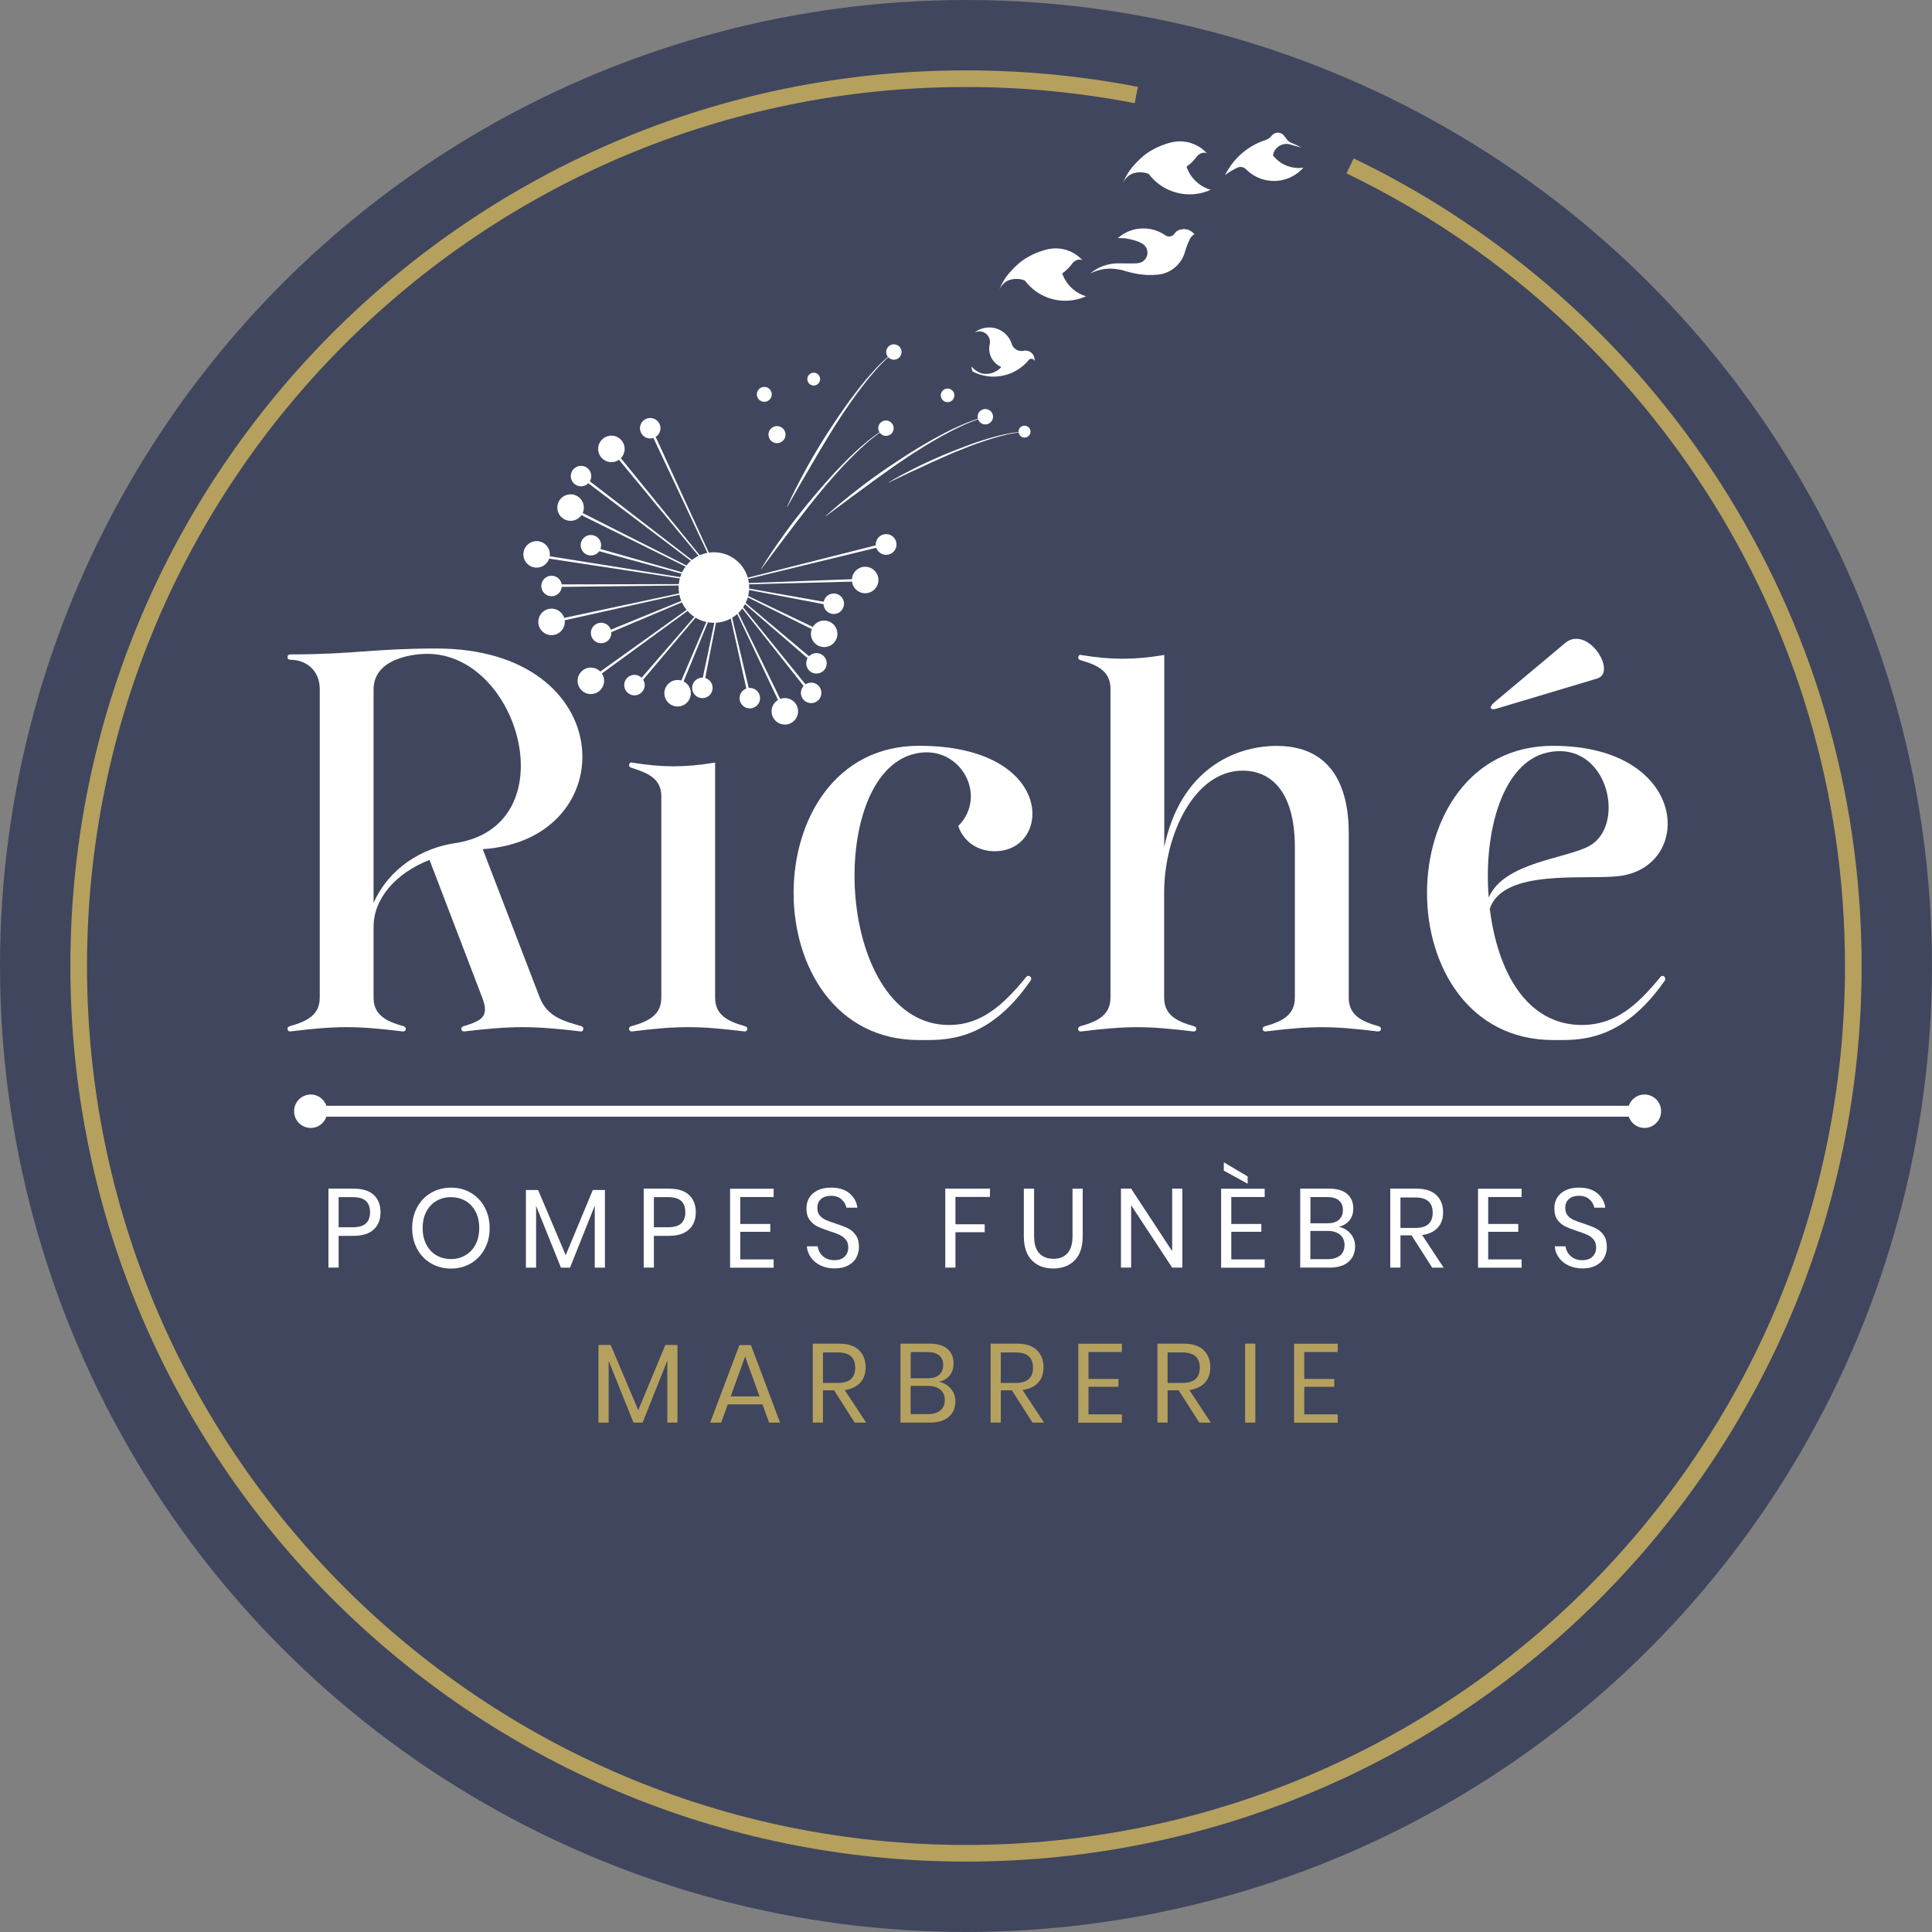 <?xml version="1.0" encoding="UTF-8"?> <svg xmlns="http://www.w3.org/2000/svg" viewBox="0 0 484.17 484.17"><rect x="0" y="0" width="484.17" height="484.17" fill="#808080" stroke="none"/><defs><style>.c{fill:#fff;}.d{fill:#b5a15f;}.e{fill:#40465d;}.f{fill:none;stroke:#b5a05e;stroke-miterlimit:10;stroke-width:4.17px;}</style></defs><g id="a"></g><g id="b"><g><circle class="e" cx="242.08" cy="242.08" r="242.08"></circle><path class="f" d="M338.33,41.57c74.61,35.88,126.12,112.18,126.12,200.51,0,122.81-99.56,222.36-222.36,222.36S19.72,364.89,19.72,242.08,119.28,19.72,242.08,19.72c14.6,0,28.86,1.41,42.68,4.09"></path><g><path class="c" d="M72.05,257.81c0-.4,.27-.54,.67-.67,4.31-1.21,7.41-2.83,7.41-7.14v-77.38c0-4.31-3.1-7.28-7.41-7.28-.4,0-.67-.27-.67-.67s.27-.67,.67-.67c15.91,0,20.89-1.48,36.67-1.48,46.1,0,47.05,47.99,11.59,50.28l14.29,37.21c1.89,4.85,6.2,5.93,10.38,7.14,.27,.14,.54,.27,.54,.67s-.27,.67-.54,.67c-5.66-.67-10.25-1.08-14.69-1.08s-8.9,.4-14.69,1.08c-.4,0-.67-.27-.67-.67s.27-.54,.67-.67c4.31-1.35,6.47-2.29,4.58-7.14l-13.21-34.51c-8.63,3.37-14.02,9.84-14.02,16.72v17.79c0,4.31,3.1,5.93,7.41,7.14,.4,.14,.67,.27,.67,.67s-.27,.67-.67,.67c-5.53-.67-9.84-1.08-14.16-1.08s-8.63,.4-14.15,1.08c-.4,0-.67-.27-.67-.67Zm21.57-85.06v53.52c3.91-8.76,12.13-13.75,20.36-14.96,28.31-4.18,16.45-47.45-6.88-47.45-4.31,0-13.48,1.48-13.48,8.9Z"></path><path class="c" d="M157.65,257.81c0-.4,.27-.54,.67-.67,4.31-1.21,7.41-2.83,7.41-7.14v-50.42c0-4.31-3.1-5.8-7.41-7.14-.4-.14-.67-.27-.67-.67s.27-.81,.67-.67c4.04,.67,7.28,.94,10.51,.94s6.34-.27,10.38-.94v58.91c0,4.31,3.1,5.93,7.41,7.14,.4,.14,.67,.27,.67,.67s-.27,.67-.67,.67c-5.53-.67-9.84-1.08-14.16-1.08s-8.63,.4-14.15,1.08c-.4,0-.67-.27-.67-.67Z"></path><path class="c" d="M249.32,213.33c-4.85,0-8.09-2.96-9.17-6.34,7.68-7.68,.27-20.9-11.05-18.06-22.51,5.53-19.68,68.35,9.03,67.94,7.68-.13,13.08-4.72,19.01-12,.67-.81,1.75,.13,1.08,.94-10.78,15.64-21.84,14.83-27.9,14.83-41.92,0-41.92-73.74,0-73.74,34.24,0,33.43,26.42,19.01,26.42Z"></path><path class="c" d="M270.21,257.81c0-.4,.27-.54,.67-.67,4.31-1.21,7.41-2.83,7.41-7.14v-77.38c0-4.31-3.1-5.93-7.41-7.14-.4-.14-.67-.27-.67-.67s.27-.81,.67-.67c4.04,.67,7.28,.94,10.51,.94s6.34-.27,10.38-.94v48.13c4.04-19.41,17.66-25.34,28.17-25.34,13.48,0,18.06,9.84,18.06,21.84v41.25c0,4.31,3.1,5.93,7.41,7.14,.4,.14,.67,.27,.67,.67s-.27,.67-.67,.67c-5.53-.67-9.84-1.08-14.16-1.08s-8.63,.4-14.16,1.08c-.4,0-.67-.27-.67-.67s.27-.54,.67-.67c4.31-1.21,7.41-2.83,7.41-7.14v-37.61c0-14.69-6.47-19.28-13.08-19.28-12.13,0-19.55,16.04-19.68,30.2v26.69c0,4.31,3.1,5.93,7.41,7.14,.4,.14,.67,.27,.67,.67s-.27,.67-.67,.67c-5.53-.67-9.84-1.08-14.16-1.08s-8.63,.4-14.16,1.08c-.4,0-.67-.27-.67-.67Z"></path><path class="c" d="M389.25,186.91c33.84,0,35.45,30.06,16.72,32.62-8.36,1.08-29.25-2.02-32.62,8.22,1.89,15.37,9.03,29.25,23.32,29.12,8.09-.13,13.48-4.72,19.41-12,.67-.81,1.62,.13,1.08,.94-10.92,15.64-21.84,14.83-27.9,14.83-42.19,0-42.19-73.74,0-73.74Zm-16.18,38.02c3.91-9.03,19.82-9.71,25.48-13.08,9.03-5.39,4.31-26.29-10.51-23.32-11.46,2.29-16.31,19.82-14.96,36.4Zm21.97-64.84c4.99,0,9.57,8.76,5.12,9.98l-25.21,7.55c-1.35,.4-2.16-.27-.13-1.89l17.39-14.56c.94-.81,1.89-1.08,2.83-1.08Z"></path></g><g><path class="d" d="M169.78,337.06v19.46h-2.55v-15.53l-6.2,15.53h-2.27l-6.23-15.47v15.47h-2.55v-19.46h3.06l6.91,16.34,6.79-16.34h3.06Z"></path><path class="d" d="M191.08,351.94h-8.7l-1.66,4.58h-2.75l7.33-19.43h2.89l7.3,19.43h-2.75l-1.66-4.58Zm-.73-1.99l-3.62-9.99-3.62,9.99h7.24Z"></path><path class="d" d="M214.19,356.51l-5.17-8.09h-2.78v8.09h-2.55v-19.79h6.51c2.25,0,3.93,.54,5.05,1.62,1.12,1.08,1.68,2.5,1.68,4.28,0,1.61-.45,2.91-1.35,3.89s-2.2,1.6-3.9,1.84l5.39,8.17h-2.89Zm-7.95-9.94h3.73c2.9,0,4.35-1.27,4.35-3.82s-1.45-3.82-4.35-3.82h-3.73v7.64Z"></path><path class="d" d="M238.29,348.01c.76,.9,1.14,1.96,1.14,3.17,0,1.61-.55,2.9-1.64,3.87-1.1,.97-2.68,1.46-4.76,1.46h-7.36v-19.79h7.24c1.98,0,3.49,.44,4.52,1.32,1.03,.88,1.54,2.09,1.54,3.62,0,1.27-.34,2.3-1.02,3.09-.68,.79-1.56,1.29-2.63,1.52,1.22,.26,2.2,.84,2.96,1.74Zm-10.07-2.61h4.27c1.25,0,2.21-.29,2.88-.87,.66-.58,1-1.39,1-2.44s-.33-1.81-.98-2.39c-.66-.58-1.66-.87-3-.87h-4.16v6.57Zm7.45,8.06c.74-.62,1.11-1.49,1.11-2.61s-.38-1.97-1.14-2.6c-.76-.63-1.81-.94-3.16-.94h-4.27v7.08h4.32c1.35,0,2.39-.31,3.13-.93Z"></path><path class="d" d="M258.75,356.51l-5.16-8.09h-2.78v8.09h-2.55v-19.79h6.52c2.25,0,3.93,.54,5.05,1.62,1.12,1.08,1.68,2.5,1.68,4.28,0,1.61-.45,2.91-1.35,3.89s-2.2,1.6-3.9,1.84l5.39,8.17h-2.89Zm-7.95-9.94h3.73c2.9,0,4.35-1.27,4.35-3.82s-1.45-3.82-4.35-3.82h-3.73v7.64Z"></path><path class="d" d="M272.78,338.8v6.77h7.52v1.97h-7.52v6.91h8.37v2.08h-10.92v-19.79h10.92v2.08h-8.37Z"></path><path class="d" d="M300.55,356.51l-5.16-8.09h-2.78v8.09h-2.55v-19.79h6.52c2.25,0,3.93,.54,5.05,1.62,1.12,1.08,1.68,2.5,1.68,4.28,0,1.61-.45,2.91-1.35,3.89s-2.2,1.6-3.9,1.84l5.39,8.17h-2.89Zm-7.95-9.94h3.73c2.9,0,4.35-1.27,4.35-3.82s-1.45-3.82-4.35-3.82h-3.73v7.64Z"></path><path class="d" d="M314.59,336.72v19.79h-2.55v-19.79h2.55Z"></path><path class="d" d="M326.86,338.8v6.77h7.52v1.97h-7.52v6.91h8.37v2.08h-10.92v-19.79h10.92v2.08h-8.37Z"></path></g><g><path class="c" d="M216.74,111.12c-.86,.75-1.82,1.53-2.74,2.44-.95,.9-1.95,1.84-2.92,2.88-.99,1.02-2.01,2.08-3,3.2-1.01,1.1-2.01,2.24-2.99,3.4-1,1.14-1.96,2.32-2.91,3.47-.96,1.14-1.84,2.32-2.73,3.44-1.75,2.25-3.29,4.41-4.59,6.27-2.59,3.74-4.15,6.35-4.15,6.35l.06,.04,4.53-6.07c1.37-1.81,2.97-3.92,4.69-6.18,1.75-2.23,3.58-4.64,5.52-6.97,.96-1.17,1.93-2.33,2.92-3.44,.97-1.13,1.96-2.21,2.94-3.24,.95-1.05,1.94-2,2.86-2.92,.9-.94,1.84-1.73,2.68-2.5,.82-.78,1.66-1.4,2.38-1.97,.42-.34,.81-.64,1.18-.9,.46,.64,1.28,.97,2.09,.74,1.03-.29,1.62-1.37,1.32-2.39s-1.37-1.62-2.39-1.32-1.62,1.37-1.32,2.39c.05,.17,.15,.31,.24,.46-.38,.26-.78,.55-1.22,.89-.74,.56-1.59,1.16-2.44,1.93Z"></path><path class="c" d="M201.05,120.47c1.14-1.96,2.48-4.25,3.9-6.7,1.47-2.43,2.99-5.04,4.63-7.58,.81-1.28,1.64-2.54,2.49-3.77,.82-1.24,1.68-2.43,2.52-3.57,.82-1.16,1.68-2.22,2.48-3.25,.78-1.04,1.62-1.94,2.35-2.8,.72-.88,1.48-1.59,2.12-2.25,.38-.39,.72-.73,1.06-1.03,.54,.58,1.4,.8,2.17,.47,.98-.42,1.44-1.55,1.02-2.53-.42-.98-1.55-1.44-2.53-1.02-.98,.42-1.44,1.55-1.02,2.53,.07,.17,.17,.31,.27,.44-.34,.3-.7,.63-1.09,1.01-.67,.64-1.44,1.35-2.18,2.21-.76,.85-1.62,1.73-2.43,2.76-.83,1.01-1.71,2.06-2.55,3.21-.86,1.13-1.74,2.31-2.59,3.54-.87,1.21-1.72,2.47-2.56,3.74-.86,1.25-1.66,2.54-2.47,3.8-.82,1.25-1.55,2.53-2.29,3.74-1.46,2.44-2.73,4.77-3.79,6.79-2.12,4.03-3.34,6.81-3.34,6.81l.06,.03s1.5-2.63,3.76-6.57Z"></path><path class="c" d="M226.22,114.7c-1.29,.81-2.54,1.67-3.78,2.5-1.25,.82-2.43,1.7-3.59,2.52-2.31,1.66-4.41,3.29-6.18,4.71-3.55,2.85-5.78,4.91-5.78,4.91l.04,.05s2.43-1.81,6.07-4.53c1.83-1.34,3.96-2.91,6.25-4.59,2.31-1.64,4.75-3.43,7.27-5.11,1.25-.85,2.52-1.68,3.78-2.46,1.25-.81,2.51-1.56,3.74-2.27,1.21-.74,2.43-1.37,3.57-1.99,1.13-.64,2.26-1.14,3.28-1.63,1.01-.52,1.99-.87,2.84-1.21,.5-.21,.95-.38,1.38-.53,.26,.75,.96,1.29,1.8,1.3,1.07,0,1.94-.85,1.95-1.92s-.85-1.94-1.92-1.95c-1.07,0-1.94,.85-1.95,1.92,0,.18,.03,.35,.07,.52-.43,.14-.89,.3-1.4,.5-.87,.32-1.86,.66-2.88,1.15-1.04,.47-2.18,.94-3.33,1.56-1.16,.59-2.39,1.21-3.62,1.93-1.24,.69-2.52,1.42-3.79,2.21-1.28,.76-2.56,1.58-3.84,2.41Z"></path><path class="c" d="M257.05,106.71c-.81-.17-1.6,.35-1.77,1.15-.03,.14-.01,.27,0,.4-.35,.04-.73,.09-1.15,.16-.7,.11-1.5,.22-2.36,.43-1.72,.36-3.7,.9-5.78,1.58-2.09,.66-4.29,1.47-6.47,2.33-2.18,.85-4.34,1.76-6.33,2.67-2,.9-3.83,1.82-5.38,2.63-3.12,1.6-5.12,2.81-5.12,2.81l.03,.05s2.11-1.01,5.27-2.51c1.59-.73,3.44-1.59,5.43-2.5,2-.89,4.12-1.87,6.27-2.75,2.15-.9,4.33-1.74,6.4-2.43,2.07-.71,4.03-1.29,5.73-1.69,.84-.24,1.64-.36,2.34-.48,.41-.08,.78-.14,1.13-.19,.08,.61,.52,1.13,1.16,1.26,.81,.17,1.6-.35,1.77-1.15,.17-.81-.35-1.6-1.15-1.77Z"></path><circle class="c" cx="194.72" cy="108.92" r="2.14"></circle><path class="c" d="M237.94,100.72c.91-.26,1.43-1.21,1.17-2.11s-1.21-1.43-2.11-1.17-1.43,1.21-1.17,2.11c.26,.91,1.21,1.43,2.11,1.17Z"></path><path class="c" d="M204.37,96.55c.85-.25,1.35-1.14,1.1-1.99s-1.14-1.35-1.99-1.1c-.85,.25-1.35,1.14-1.1,1.99s1.14,1.35,1.99,1.1Z"></path><circle class="c" cx="191.54" cy="98.83" r="1.87"></circle></g><path class="c" d="M412.09,274.29c-1.83,0-3.34,1.19-3.91,2.82H81.8c-.57-1.63-2.08-2.82-3.91-2.82-2.31,0-4.19,1.87-4.19,4.19s1.87,4.19,4.19,4.19c1.83,0,3.34-1.19,3.91-2.82H408.18c.57,1.63,2.08,2.82,3.91,2.82,2.31,0,4.19-1.87,4.19-4.19s-1.87-4.19-4.19-4.19Z"></path><path class="c" d="M273.1,68.6c1.2-.64,2.49-1.04,3.79-1.2,1.06-.13,2.13-.1,3.18,.08,1.49,.16,2.95,.96,6.15,1.32,.49,.06,.96,.09,1.39,.11,.97,.04,1.78,0,2.4-.07h.02c.15-.02,.29-.04,.42-.05,.26-.04,.47-.07,.63-.11,.02,0,.04,0,.07-.01,.02,0,.04,0,.06-.01,.13-.03,.2-.05,.2-.05,.84-.22,1.66-.59,2.42-1.11,.06-.04,.13-.09,.19-.14,.82-.6,1.5-1.33,2.01-2.14,.43-.67,.74-1.4,.95-2.16,0-.01,0-.03,.01-.04,.37-1.35,.8-2.25,.93-2.5l.02-.04s.04-.09,.06-.14c.01-.04,.03-.07,.04-.11,.43-1.14,1.3-1.53,1.3-1.53-1-1.17-2.13-1.35-2.96-1.27-.39,.04-.72,.13-.93,.22-.02,0-.03,.01-.05,.02-.14,.06-.22,.1-.22,.1-.07,.04-.14,.08-.21,.13-.17,.12-.32,.25-.44,.41,0,0-.03,.04-.08,.11-.12,.16-.35,.44-.46,.51-.02,.02-.04,.03-.06,.04-.54,.37-1.22,.38-1.76,.08h-.02c-.09-.06-.17-.12-.24-.18h0c-.55-.37-1.13-.68-1.73-.92h0c-2.58-1.04-5.56-.96-8.14,.41-.32,.17-.63,.36-.94,.57-.34,.23-.67,.49-.97,.76,.52-.04,1.04-.03,1.55,.01,.16,.01,.33,.03,.49,.06,0,0,.01,0,.03,0,.06,0,.2,.03,.4,.07,.77,.14,2.42,.49,3.5,1.13,.04,.03,.09,.05,.13,.08,.33,.19,.63,.46,.87,.8,.07,.1,.12,.2,.18,.3,.59,1.16,.24,2.6-.86,3.36-.06,.04-.13,.08-.2,.12-.37,.21-.76,.32-1.17,.34-.21,.05-.89,.06-1.7,.06-1.05,0-2.32-.02-3.1-.02-.05,0-.1,0-.14,0-.09,0-.17,0-.24,0,0,0-.01,0-.01,0-.99,.03-1.99,.2-2.96,.51-.98,.31-1.94,.77-2.83,1.38-.33,.23-.65,.47-.95,.73Z"></path><path class="c" d="M326.66,41.99c-.21,.25-.44,.48-.68,.7-2.39,2.24-5.83,3.23-9.23,2.33-1.77-.47-3.3-1.39-4.5-2.61-.23-.24-.53-.42-.87-.51-.44-.12-.88-.07-1.26,.11-1.1,.51-2.14,1.13-3.11,1.86,.83-1.69,1.93-3.21,3.21-4.51,1.98-2,4.42-3.48,7.1-4.33,.03,0,.05-.02,.08-.03h0c.62-.24,1.11-.76,1.3-.98h0s.03-.04,.04-.05l.02-.02h.01v-.03h.01c.47-.55,1.23-.81,1.98-.61,.44,.12,.81,.38,1.06,.72l.03,.04v.02c.05,.05,.08,.11,.12,.17,0,0,.02,0,.02,0,.12,.15,.28,.38,.47,.63,.38,.51,.79,.76,1.08,.88,.02,0,.04,.02,.06,.02,1.32,.53,2.53,1.19,2.53,1.19,0,0-1.54-.44-2.91-.8-.41-.11-.81-.14-1.21-.09-.81,.08-1.56,.46-2.12,1.05-.37,.39-.64,.88-.79,1.43-.03,.13-.06,.25-.08,.38,.56,.72,1.24,1.36,2.03,1.86,.69,.44,1.46,.79,2.3,1.01,.15,.04,.3,.07,.45,.11,.23,.05,.45,.08,.68,.11,.08,.01,.16,.02,.25,.03,.64,.06,1.28,.04,1.9-.06Z"></path><path class="c" d="M243.45,92c0,.09,.02,.17,.03,.26,.05,.31,.15,.6,.29,.86,1.15,.59,2.41,1,3.74,1.17h0c.74,.1,1.51,.12,2.29,.06,2.24-.16,4.28-.95,5.96-2.19,.74-.54,1.4-1.17,1.98-1.86,.03-.05,.07-.1,.11-.14,.14-.14,.33-.23,.55-.25,.39-.03,.73,.2,.87,.54,.02-.14,.02-.29,.01-.44-.03-.46-.2-.89-.46-1.23-.25-.34-.59-.6-.98-.76-.32-.13-.67-.19-1.03-.16-.06,0-.12,.01-.18,.02h0c-.08,.02-.16,.04-.25,.05h0c-.07,.01-.14,.02-.21,.03-1.14,.08-2.16-.59-2.57-1.6h0c-.05-.12-.08-.23-.11-.36h0c-.48-1.37-1.45-2.49-2.68-3.18-.97-.55-2.12-.83-3.32-.74-1.27,.09-2.43,.58-3.34,1.33,.33-.2,.72-.32,1.13-.35,.54-.04,1.05,.09,1.49,.34h0c.73,.42,1.24,1.18,1.31,2.09,.01,.2,0,.39-.02,.58h0c-.02,.13-.04,.26-.08,.37-.08,.42-.11,.85-.07,1.29,.14,1.93,1.35,3.53,3.02,4.25-.64,.72-1.48,1.26-2.44,1.53-.33,.09-.68,.15-1.03,.18-.5,.04-.98,0-1.45-.1-.98-.34-1.85-.92-2.52-1.69,0,.04,0,.08,0,.11Z"></path><path class="c" d="M250.43,72.57c.56-1.19,1.6-2.23,2.99-2.53,1.78-.39,3.12,.12,3.42,.27,.03,.04,.06,.09,.1,.13,0,0,.01,.02,.02,.03,.57,.74,1.22,1.4,1.93,1.99h0c3.09,2.56,7.34,3.6,11.49,2.44,.04-.01,.07-.02,.11-.03,.59-.17,1.15-.38,1.69-.62-2.72-.81-5-2.89-5.98-5.73,1.04-.74,1.93-1.64,2.65-2.66,1.17-1.16,2.2-.76,2.37-.68h.03c-.4-.43-.84-.82-1.31-1.17-1.08-.8-2.33-1.35-3.66-1.61-1.12-.21-2.29-.22-3.47,.02h-.07s-.05,.03-.08,.03c-.02,0-.03,0-.05,.01-.08,.02-.17,.04-.25,.06h0c-1.24,.29-4.79,1.34-7.5,3.91-.49,.42-1.55,1.52-1.99,2.04-1.03,1.22-1.86,2.61-2.44,4.1Z"></path><path class="c" d="M281.4,45.88c.56-1.21,1.62-2.26,3.02-2.56,1.8-.39,3.16,.13,3.46,.27,.03,.04,.06,.09,.1,.13,0,0,.01,.02,.02,.03,.58,.75,1.23,1.42,1.95,2.01h0c3.12,2.58,7.42,3.64,11.62,2.47,.04-.01,.07-.02,.11-.03,.59-.17,1.16-.38,1.71-.63-2.75-.82-5.05-2.92-6.04-5.79,1.05-.75,1.95-1.66,2.68-2.69,1.18-1.17,2.22-.77,2.39-.69h.03c-.4-.43-.85-.83-1.33-1.19-1.09-.81-2.36-1.37-3.7-1.62-1.13-.22-2.32-.22-3.51,.02h-.07s-.05,.03-.08,.03c-.02,0-.03,0-.05,.01-.08,.02-.17,.04-.25,.06h0c-1.25,.3-4.84,1.35-7.58,3.96-.5,.42-1.57,1.54-2.01,2.07-1.04,1.24-1.88,2.64-2.47,4.14Z"></path><g><path class="c" d="M181.05,146.53l-18.38-39.07c-.08-.16,0-.35,.15-.43,.16-.08,.35,0,.43,.15h0l18.03,39.24c.03,.06,0,.14-.06,.17-.06,.03-.14,0-.17-.06Z"></path><path class="c" d="M181.13,146.6l-32.82-8.97c-.17-.05-.27-.22-.23-.39,.05-.17,.22-.27,.39-.23h0l32.71,9.34c.07,.02,.11,.09,.09,.16-.02,.07-.09,.11-.16,.09Z"></path><path class="c" d="M181.21,146.59l-30.18,12.74c-.16,.07-.35,0-.42-.17-.07-.16,0-.35,.17-.42h0l30.33-12.39c.07-.03,.14,0,.17,.07,.03,.06,0,.14-.07,.17Z"></path><path class="c" d="M181.26,146.56l-21.75,25.75c-.11,.14-.32,.15-.45,.04-.14-.11-.15-.32-.04-.45h0l22.05-25.5c.05-.05,.13-.06,.18-.01,.05,.05,.06,.13,.01,.18Z"></path><path class="c" d="M181.24,146.38l23.68,19.91c.14,.11,.15,.32,.04,.45-.11,.14-.32,.15-.45,.04h0l-23.43-20.21c-.05-.05-.06-.13-.01-.18,.05-.05,.13-.06,.18-.01Z"></path><path class="c" d="M181.08,146.58l-35.67-27.01c-.14-.11-.17-.31-.06-.45,.11-.14,.31-.17,.45-.06h0l35.44,27.32c.06,.04,.07,.12,.02,.18-.04,.06-.12,.07-.18,.02Z"></path><path class="c" d="M181.16,146.35l35.65-1.32c.18,0,.33,.13,.33,.31s-.13,.33-.31,.33h0l-35.66,.93c-.07,0-.13-.05-.13-.12,0-.07,.05-.13,.12-.13Z"></path><path class="c" d="M181.48,146.34l15.49,31.78c.08,.16,.01,.35-.15,.43-.16,.08-.35,.01-.43-.15h0l-15.14-31.96c-.03-.06,0-.14,.06-.17,.06-.03,.14,0,.17,.06Z"></path><path class="c" d="M181.19,146.35l27.92,4.93c.17,.03,.29,.2,.26,.37-.03,.17-.2,.29-.37,.26h0l-27.86-5.31c-.07-.01-.11-.08-.1-.15,.01-.07,.08-.11,.15-.1Z"></path><path class="c" d="M181.06,146.56l-27.83-33.62c-.11-.14-.09-.34,.04-.45,.14-.11,.34-.09,.45,.04h0l27.53,33.87c.04,.05,.04,.14-.02,.18-.05,.04-.13,.04-.18-.02Z"></path><path class="c" d="M181.1,146.59l-38.05-18.8c-.16-.08-.22-.27-.15-.43,.08-.16,.27-.22,.43-.15h0l37.88,19.15c.06,.03,.09,.11,.06,.17-.03,.06-.11,.09-.17,.06Z"></path><path class="c" d="M181.16,146.6l-42.46,.5c-.18,0-.32-.14-.32-.32,0-.18,.14-.32,.32-.32h0l42.46-.11c.07,0,.13,.06,.13,.13,0,.07-.06,.13-.13,.13Z"></path><path class="c" d="M181.19,146.6l-42.9,9.56c-.17,.04-.34-.07-.38-.24-.04-.17,.07-.34,.24-.38h0l42.98-9.18c.07-.01,.14,.03,.15,.1,.01,.07-.03,.14-.1,.15Z"></path><path class="c" d="M181.13,146.35l40.21-10.16c.17-.04,.35,.06,.39,.23,.04,.17-.06,.35-.23,.39h0l-40.3,9.79c-.07,.02-.14-.03-.15-.09-.02-.07,.02-.14,.09-.15Z"></path><path class="c" d="M181.28,146.53l-11.12,27.04c-.07,.16-.26,.24-.42,.17-.16-.07-.24-.26-.18-.42h0l11.48-26.89c.03-.06,.1-.09,.17-.07,.06,.03,.09,.1,.07,.17Z"></path><path class="c" d="M181.14,146.6l-46.51-7.05c-.18-.03-.3-.19-.27-.37,.03-.18,.19-.3,.37-.27h0l46.45,7.44c.07,.01,.12,.08,.11,.15-.01,.07-.08,.12-.14,.11Z"></path><path class="c" d="M181.46,146.31l22.06,27.25c.11,.14,.09,.34-.05,.45-.14,.11-.34,.09-.45-.05h0l-21.75-27.49c-.04-.06-.03-.14,.02-.18,.05-.04,.13-.03,.18,.02Z"></path><path class="c" d="M181.22,146.36l25.46,12.19c.16,.08,.23,.27,.15,.43-.08,.16-.27,.23-.43,.15h0l-25.29-12.54c-.06-.03-.09-.11-.06-.17,.03-.06,.11-.09,.17-.06Z"></path><path class="c" d="M181.29,146.5l-5.01,25.72c-.03,.17-.2,.29-.38,.25-.17-.03-.29-.2-.25-.38h0l5.39-25.65c.01-.07,.08-.11,.15-.1,.07,.01,.11,.08,.1,.15Z"></path><path class="c" d="M181.49,146.36l6.67,28.29c.04,.17-.07,.35-.24,.39-.17,.04-.35-.07-.39-.24h0l-6.3-28.38c-.02-.07,.03-.14,.1-.15,.07-.02,.14,.03,.15,.1Z"></path><path class="c" d="M181.24,146.58l-32.92,24.02c-.14,.1-.34,.07-.45-.07-.1-.14-.07-.34,.07-.45h0l33.15-23.71c.06-.04,.14-.03,.18,.03,.04,.06,.03,.14-.03,.18Z"></path><path class="c" d="M220.14,145.35c0,1.83-1.49,3.32-3.32,3.32s-3.32-1.49-3.32-3.32,1.49-3.32,3.32-3.32,3.32,1.49,3.32,3.32Z"></path><path class="c" d="M200,178.26c0,1.83-1.49,3.32-3.32,3.32s-3.32-1.49-3.32-3.32,1.49-3.32,3.32-3.32,3.32,1.49,3.32,3.32Z"></path><path class="c" d="M173.13,173.73c0,1.83-1.49,3.32-3.32,3.32s-3.32-1.49-3.32-3.32,1.49-3.32,3.32-3.32,3.32,1.49,3.32,3.32Z"></path><path class="c" d="M151.39,170.62c0,1.83-1.49,3.32-3.32,3.32s-3.32-1.49-3.32-3.32,1.49-3.32,3.32-3.32,3.32,1.49,3.32,3.32Z"></path><path class="c" d="M141.54,155.85c0,1.83-1.49,3.32-3.32,3.32s-3.32-1.49-3.32-3.32,1.49-3.32,3.32-3.32,3.32,1.49,3.32,3.32Z"></path><path class="c" d="M137.8,138.93c0,1.83-1.49,3.32-3.32,3.32s-3.32-1.49-3.32-3.32,1.49-3.32,3.32-3.32,3.32,1.49,3.32,3.32Z"></path><circle class="c" cx="142.99" cy="127.2" r="3.32"></circle><path class="c" d="M156.54,112.5c0,1.83-1.49,3.32-3.32,3.32s-3.32-1.49-3.32-3.32,1.49-3.32,3.32-3.32,3.32,1.49,3.32,3.32Z"></path><path class="c" d="M209.86,158.84c0,1.83-1.49,3.32-3.32,3.32s-3.32-1.49-3.32-3.32,1.49-3.32,3.32-3.32,3.32,1.49,3.32,3.32Z"></path><path class="c" d="M165.52,107.32c0,1.42-1.15,2.57-2.57,2.57s-2.57-1.15-2.57-2.57,1.15-2.57,2.57-2.57,2.57,1.15,2.57,2.57Z"></path><path class="c" d="M148.18,119.31c0,1.42-1.15,2.57-2.57,2.57s-2.57-1.15-2.57-2.57,1.15-2.57,2.57-2.57,2.57,1.15,2.57,2.57Z"></path><path class="c" d="M150.65,136.64c0,1.42-1.15,2.57-2.57,2.57s-2.57-1.15-2.57-2.57,1.15-2.57,2.57-2.57,2.57,1.15,2.57,2.57Z"></path><circle class="c" cx="138.22" cy="146.85" r="2.57"></circle><path class="c" d="M153.21,158.63c0,1.42-1.15,2.57-2.57,2.57s-2.57-1.15-2.57-2.57,1.15-2.57,2.57-2.57,2.57,1.15,2.57,2.57Z"></path><path class="c" d="M161.57,171.69c0,1.42-1.15,2.57-2.57,2.57s-2.57-1.15-2.57-2.57,1.15-2.57,2.57-2.57,2.57,1.15,2.57,2.57Z"></path><path class="c" d="M190.48,174.96c0,1.42-1.15,2.57-2.57,2.57s-2.57-1.15-2.57-2.57,1.15-2.57,2.57-2.57,2.57,1.15,2.57,2.57Z"></path><path class="c" d="M178.59,172.39c0,1.42-1.15,2.57-2.57,2.57s-2.57-1.15-2.57-2.57,1.15-2.57,2.57-2.57,2.57,1.15,2.57,2.57Z"></path><path class="c" d="M205.85,173.64c0,1.42-1.15,2.57-2.57,2.57s-2.57-1.15-2.57-2.57,1.15-2.57,2.57-2.57,2.57,1.15,2.57,2.57Z"></path><path class="c" d="M207.18,166.23c0,1.42-1.15,2.57-2.57,2.57s-2.57-1.15-2.57-2.57,1.15-2.57,2.57-2.57,2.57,1.15,2.57,2.57Z"></path><path class="c" d="M211.52,151.3c0,1.42-1.15,2.57-2.57,2.57s-2.57-1.15-2.57-2.57,1.15-2.57,2.57-2.57,2.57,1.15,2.57,2.57Z"></path><path class="c" d="M224.67,136.45c0,1.43-1.16,2.6-2.6,2.6s-2.6-1.16-2.6-2.6,1.16-2.6,2.6-2.6,2.6,1.16,2.6,2.6Z"></path></g><circle class="c" cx="178.91" cy="147.24" r="8.84"></circle><g><path class="c" d="M84.86,309.7v7.97h-2.55v-19.79h6.29c2.26,0,3.96,.53,5.08,1.59,1.12,1.06,1.68,2.5,1.68,4.34s-.58,3.3-1.74,4.34c-1.16,1.04-2.84,1.56-5.03,1.56h-3.73Zm6.86-3.12c.68-.65,1.02-1.58,1.02-2.78s-.34-2.18-1.02-2.82-1.8-.97-3.35-.97h-3.51v7.55h3.51c1.55,0,2.67-.33,3.35-.98Z"></path><path class="c" d="M117.98,298.92c1.47,.86,2.63,2.06,3.47,3.61,.84,1.54,1.26,3.29,1.26,5.24s-.42,3.69-1.26,5.24c-.84,1.54-2,2.75-3.47,3.61-1.47,.86-3.12,1.29-4.96,1.29s-3.5-.43-4.98-1.29c-1.49-.86-2.65-2.06-3.49-3.61s-1.26-3.29-1.26-5.24,.42-3.69,1.26-5.24,2.01-2.75,3.49-3.61c1.49-.86,3.15-1.29,4.98-1.29s3.49,.43,4.96,1.29Zm-8.62,2.04c-1.08,.63-1.92,1.53-2.53,2.7-.61,1.17-.91,2.54-.91,4.11s.3,2.92,.91,4.1,1.45,2.08,2.53,2.71c1.08,.63,2.3,.94,3.66,.94s2.56-.32,3.64-.96c1.08-.64,1.92-1.54,2.53-2.71,.61-1.17,.91-2.53,.91-4.08s-.3-2.94-.91-4.11c-.61-1.17-1.45-2.07-2.53-2.7-1.08-.63-2.29-.94-3.64-.94s-2.59,.31-3.66,.94Z"></path><path class="c" d="M151.6,298.22v19.46h-2.55v-15.53l-6.2,15.53h-2.27l-6.23-15.47v15.47h-2.55v-19.46h3.06l6.91,16.34,6.79-16.34h3.06Z"></path><path class="c" d="M163.87,309.7v7.97h-2.55v-19.79h6.29c2.26,0,3.96,.53,5.08,1.59,1.12,1.06,1.68,2.5,1.68,4.34s-.58,3.3-1.74,4.34c-1.16,1.04-2.84,1.56-5.03,1.56h-3.73Zm6.86-3.12c.68-.65,1.02-1.58,1.02-2.78s-.34-2.18-1.02-2.82-1.8-.97-3.35-.97h-3.51v7.55h3.51c1.55,0,2.67-.33,3.35-.98Z"></path><path class="c" d="M185.51,299.96v6.77h7.52v1.97h-7.52v6.91h8.37v2.08h-10.92v-19.79h10.92v2.08h-8.37Z"></path><path class="c" d="M214.63,315.15c-.45,.8-1.13,1.46-2.05,1.96s-2.05,.76-3.4,.76-2.48-.24-3.49-.72c-1.02-.48-1.83-1.13-2.44-1.97-.61-.83-.96-1.78-1.05-2.85h2.72c.06,.56,.25,1.11,.58,1.64,.33,.53,.8,.97,1.4,1.32,.61,.35,1.34,.52,2.2,.52,1.12,0,1.98-.3,2.58-.9,.6-.6,.9-1.36,.9-2.3,0-.8-.21-1.46-.63-1.96-.42-.51-.94-.9-1.56-1.19-.62-.29-1.46-.6-2.53-.94-1.25-.41-2.26-.8-3.02-1.17-.76-.36-1.4-.91-1.94-1.64s-.8-1.69-.8-2.89c0-1.03,.25-1.94,.74-2.72s1.21-1.39,2.13-1.83c.93-.43,2.02-.65,3.27-.65,1.95,0,3.49,.47,4.63,1.42,1.14,.95,1.81,2.15,1.99,3.61h-2.75c-.15-.79-.55-1.48-1.21-2.08s-1.54-.9-2.67-.9c-1.03,0-1.85,.27-2.47,.8-.62,.53-.93,1.29-.93,2.26,0,.77,.2,1.39,.6,1.87s.9,.85,1.5,1.12,1.42,.58,2.47,.91c1.27,.41,2.3,.8,3.07,1.18,.78,.37,1.44,.94,1.98,1.7,.54,.76,.81,1.76,.81,3.02,0,.94-.23,1.81-.67,2.61Z"></path><path class="c" d="M248.09,297.88v2.08h-8.65v6.85h7.33v1.99h-7.33v8.87h-2.55v-19.79h11.2Z"></path><path class="c" d="M259.15,297.88v11.88c0,1.95,.43,3.38,1.29,4.31s2.05,1.39,3.57,1.39,2.67-.47,3.51-1.4c.84-.94,1.26-2.37,1.26-4.29v-11.88h2.55v11.88c0,2.7-.67,4.72-2.01,6.08-1.34,1.36-3.13,2.04-5.38,2.04s-4.01-.68-5.35-2.04c-1.34-1.36-2.01-3.38-2.01-6.08v-11.88h2.55Z"></path><path class="c" d="M296.3,317.67h-2.55l-10.28-15.64v15.64h-2.55v-19.79h2.55l10.28,15.67v-15.67h2.55v19.79Z"></path><path class="c" d="M308.57,299.96v6.77h7.53v1.97h-7.53v6.91h8.37v2.08h-10.92v-19.79h10.92v2.08h-8.37Zm4.1-5.14v1.83l-5.98-3.29v-2.08l5.98,3.54Z"></path><path class="c" d="M338.46,309.17c.76,.9,1.14,1.96,1.14,3.17,0,1.61-.55,2.9-1.64,3.87-1.1,.97-2.68,1.46-4.76,1.46h-7.36v-19.79h7.24c1.98,0,3.49,.44,4.52,1.32,1.03,.88,1.54,2.09,1.54,3.62,0,1.27-.34,2.3-1.02,3.09-.68,.79-1.56,1.29-2.62,1.52,1.22,.26,2.2,.84,2.96,1.74Zm-10.07-2.61h4.27c1.25,0,2.21-.29,2.88-.87,.66-.58,1-1.39,1-2.44s-.33-1.81-.98-2.39c-.65-.58-1.66-.87-3-.87h-4.16v6.57Zm7.45,8.06c.74-.62,1.11-1.49,1.11-2.61s-.38-1.97-1.14-2.6c-.76-.63-1.81-.94-3.16-.94h-4.27v7.08h4.32c1.35,0,2.39-.31,3.13-.93Z"></path><path class="c" d="M358.91,317.67l-5.17-8.09h-2.78v8.09h-2.55v-19.79h6.51c2.25,0,3.93,.54,5.05,1.62,1.12,1.08,1.68,2.5,1.68,4.28,0,1.61-.45,2.91-1.35,3.89s-2.2,1.6-3.9,1.84l5.39,8.17h-2.89Zm-7.95-9.94h3.73c2.9,0,4.35-1.27,4.35-3.82s-1.45-3.82-4.35-3.82h-3.73v7.64Z"></path><path class="c" d="M372.95,299.96v6.77h7.53v1.97h-7.53v6.91h8.37v2.08h-10.92v-19.79h10.92v2.08h-8.37Z"></path><path class="c" d="M402.06,315.15c-.45,.8-1.13,1.46-2.05,1.96-.92,.51-2.05,.76-3.4,.76s-2.48-.24-3.5-.72c-1.02-.48-1.83-1.13-2.44-1.97-.61-.83-.96-1.78-1.05-2.85h2.72c.06,.56,.25,1.11,.58,1.64s.79,.97,1.4,1.32c.61,.35,1.34,.52,2.2,.52,1.12,0,1.98-.3,2.58-.9,.6-.6,.9-1.36,.9-2.3,0-.8-.21-1.46-.63-1.96-.42-.51-.94-.9-1.56-1.19-.62-.29-1.46-.6-2.53-.94-1.25-.41-2.26-.8-3.02-1.17-.76-.36-1.4-.91-1.94-1.64s-.8-1.69-.8-2.89c0-1.03,.25-1.94,.74-2.72,.5-.79,1.21-1.39,2.14-1.83,.93-.43,2.02-.65,3.27-.65,1.95,0,3.49,.47,4.63,1.42,1.14,.95,1.81,2.15,1.99,3.61h-2.75c-.15-.79-.55-1.48-1.21-2.08-.66-.6-1.54-.9-2.67-.9-1.03,0-1.85,.27-2.47,.8-.62,.53-.93,1.29-.93,2.26,0,.77,.2,1.39,.6,1.87s.9,.85,1.5,1.12,1.42,.58,2.47,.91c1.27,.41,2.3,.8,3.07,1.18s1.44,.94,1.98,1.7c.54,.76,.81,1.76,.81,3.02,0,.94-.22,1.81-.67,2.61Z"></path></g></g></g></svg> 